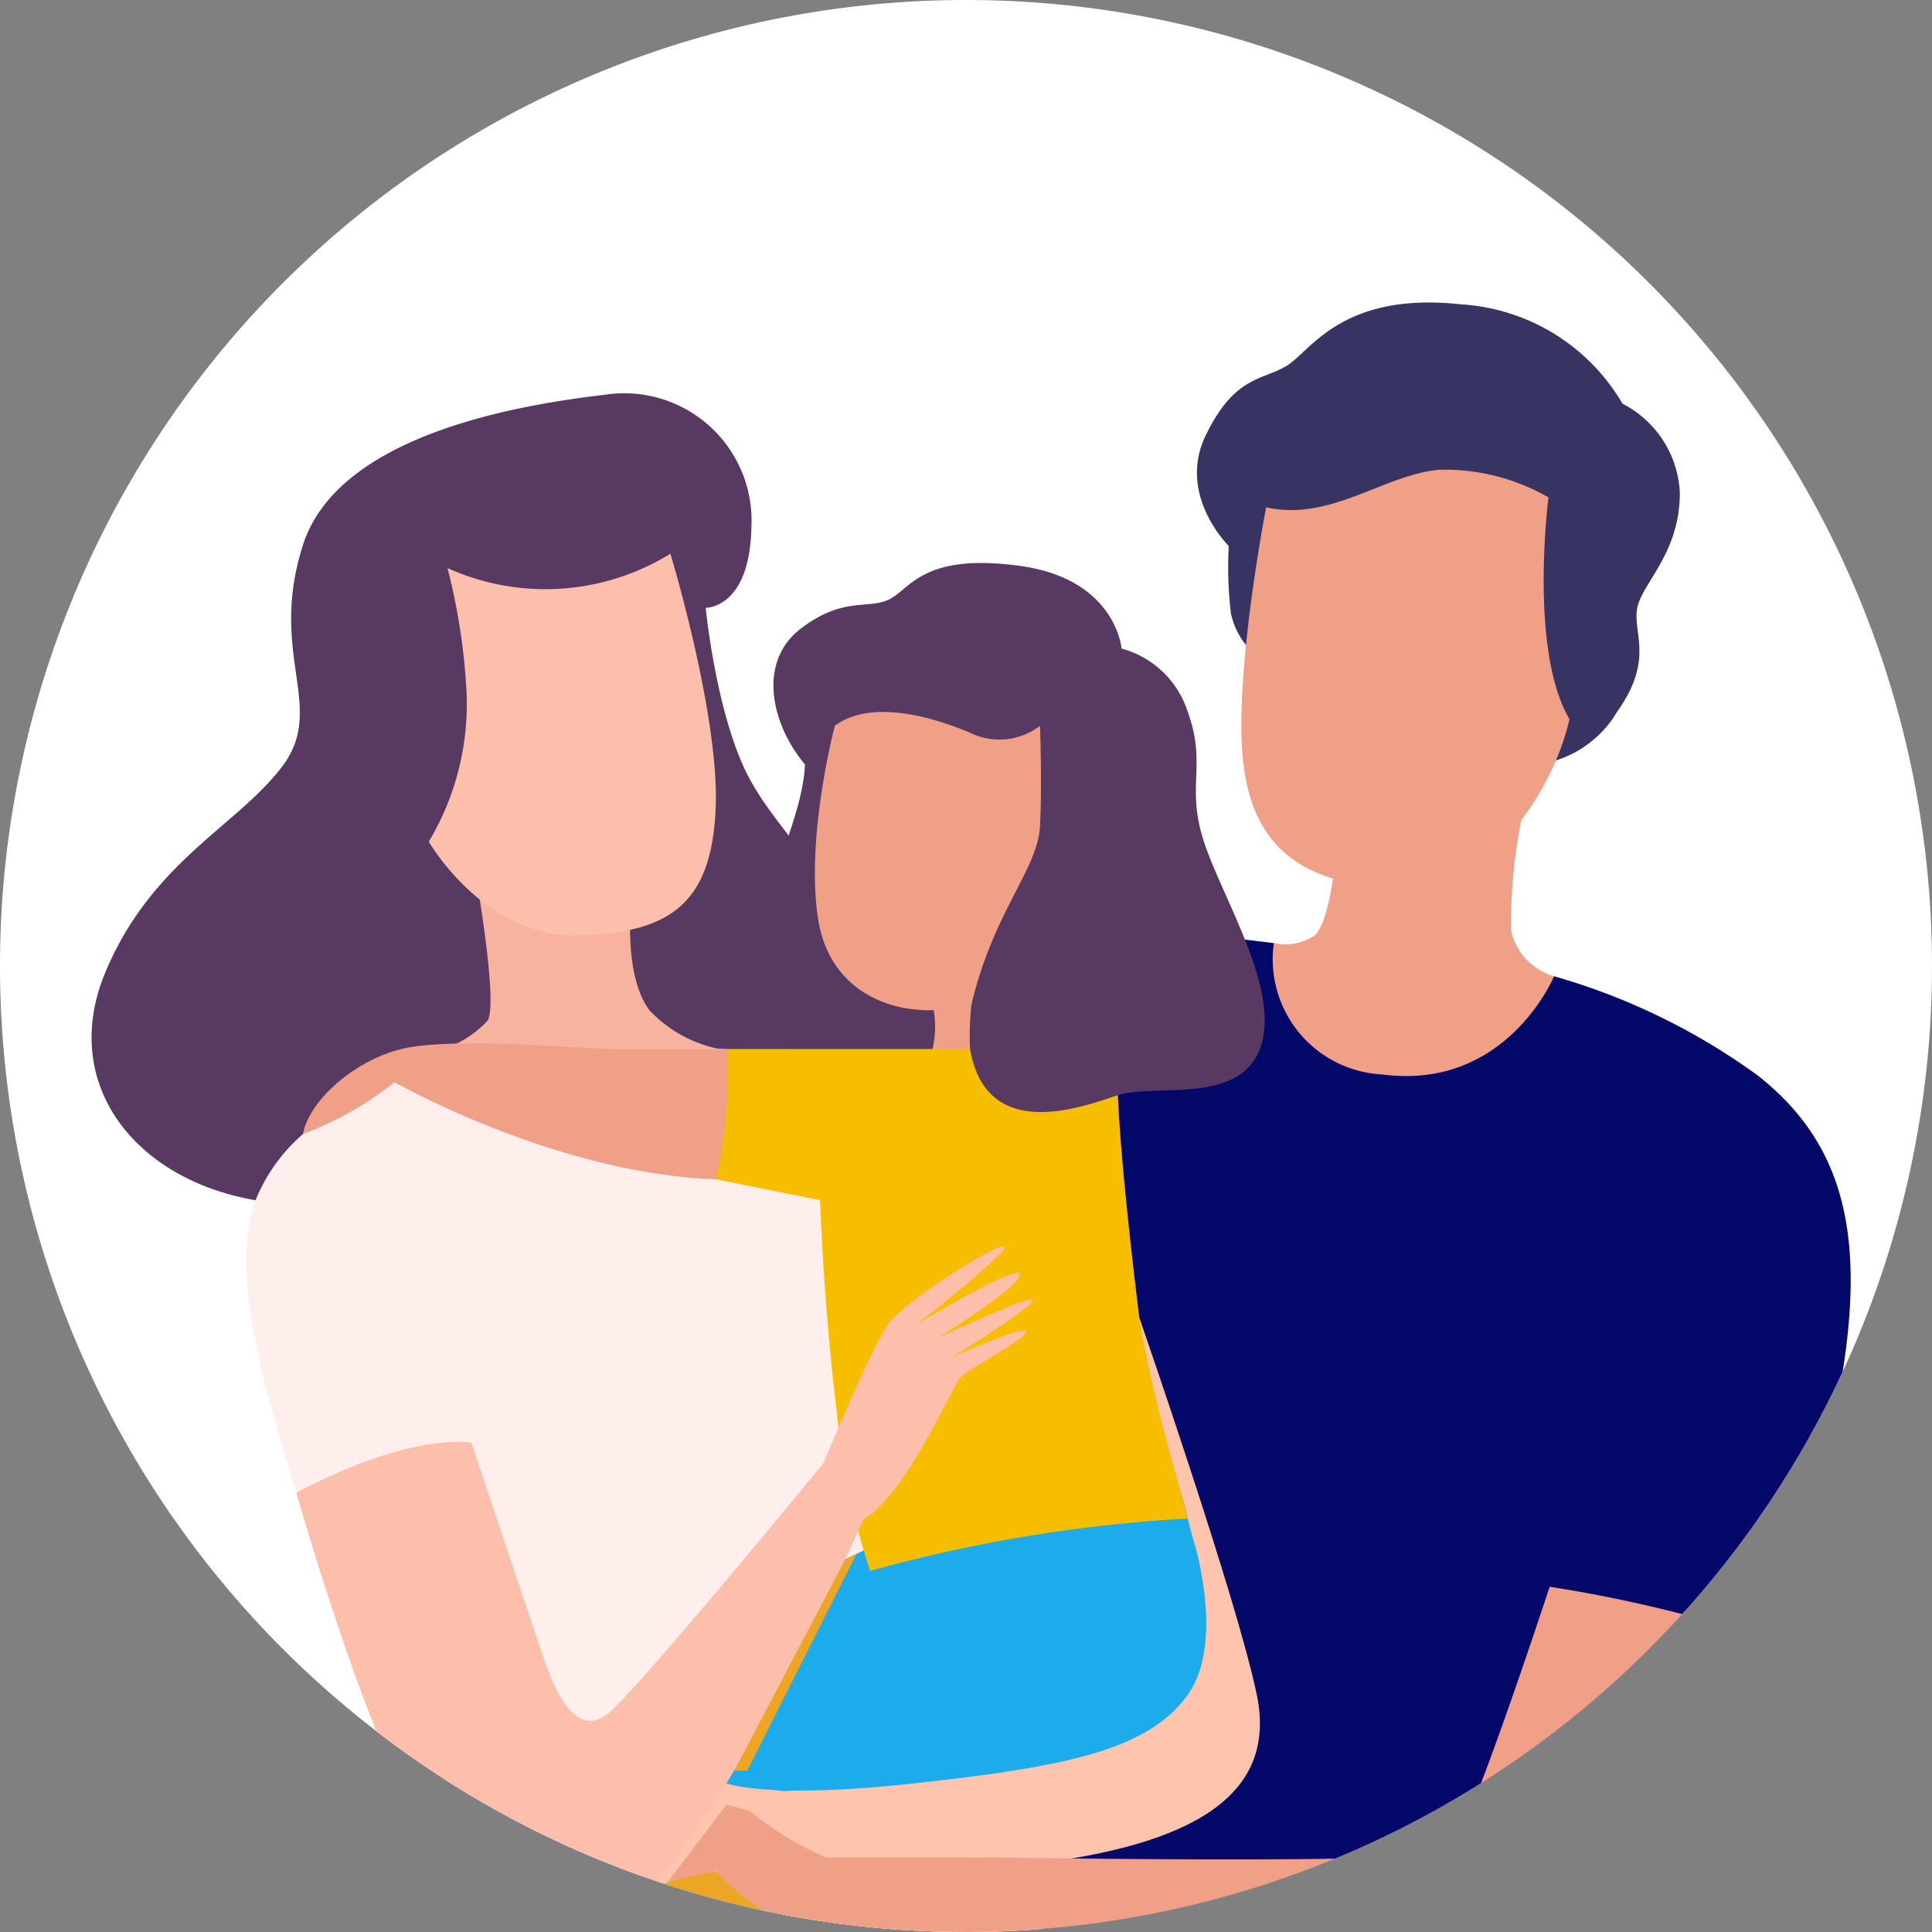 <svg xmlns="http://www.w3.org/2000/svg" xmlns:xlink="http://www.w3.org/1999/xlink" width="90" height="90" viewBox="0 0 90 90">
  <rect x="0" y="0" width="90" height="90" fill="#808080" stroke="none"/>
  <defs>
    <clipPath id="clip-path">
      <path id="Path_361157" data-name="Path 361157" d="M45,0a45,45,0,0,1,0,90,45.9,45.9,0,0,1-9.508-1.006A45.005,45.005,0,0,1,45,0Z" transform="translate(262 1017)" fill="#fff" stroke="#707070" stroke-width="1"/>
    </clipPath>
    <clipPath id="clip-path-2">
      <rect id="Rectangle_13976" data-name="Rectangle 13976" width="81.946" height="81.908" fill="none"/>
    </clipPath>
  </defs>
  <g id="Group_75348" data-name="Group 75348" transform="translate(-283 -7891)">
    <path id="Path_361088" data-name="Path 361088" d="M45,0A45,45,0,1,1,0,45,45,45,0,0,1,45,0Z" transform="translate(283 7891)" fill="#fff"/>
    <g id="Mask_Group_58524" data-name="Mask Group 58524" transform="translate(21 6874)" clip-path="url(#clip-path)">
      <g id="Group_75116" data-name="Group 75116" transform="translate(266.266 1031.092)">
        <g id="Group_75115" data-name="Group 75115" clip-path="url(#clip-path-2)">
          <path id="Path_361089" data-name="Path 361089" d="M473.856,312.211l2.124-1.582a30.179,30.179,0,0,1,9.525,4.65c3.975,3.162,5.139,7.479,3.7,15.016a84.8,84.8,0,0,1-2.81,11.375l-4.569,10.553.485,8.223H452.9l-2.416-12.2s1.188-35.757,1.587-36.037,4.854-3.775,5.2-3.775,5.653.651,5.653.651Z" transform="translate(-407.851 -279.243)" fill="#040969"/>
          <path id="Path_361090" data-name="Path 361090" d="M80.259,379.19s-2.261.543-3.6,4.14.82,10.039,1.9,13.619c3.186,4.266,8.994,17.885,8.994,17.885l-3.752,7.88h30.27l-1.225-8.46-9.07-34.23-20.489-2.809Z" transform="translate(-69.022 -341.511)" fill="#feefec"/>
          <path id="Path_361091" data-name="Path 361091" d="M277.639,587.351l1.023,1.054s3.7,6.193-.512,10.253-17.677,5.807-17.677,5.807l-2.707,8.5h-6.373l2.4-10.337s4.043-9.6,4.043-9.809,6.921-3.495,6.921-3.495Z" transform="translate(-227.6 -531.759)" fill="#1cabeb"/>
          <path id="Path_361092" data-name="Path 361092" d="M298.091,363.637a9.267,9.267,0,0,0,.869,1.2l4.852.977s.171,4.985.788,9.919a34.788,34.788,0,0,0,1.542,7.349,69.59,69.59,0,0,1,14.8-2.441c-.93-3.429-2.257-9.362-2.257-9.362s-.976-7.677-1.028-11.248-5.962-1.521-5.962-1.521-9.48-.509-10.188-.586a7.991,7.991,0,0,0-1.967,0c-.128.078-1.447,5.714-1.447,5.714" transform="translate(-269.877 -323.994)" fill="#f7be00"/>
          <path id="Path_361093" data-name="Path 361093" d="M563.8,4.712a4.915,4.915,0,0,1,2.672,4.163c0,2.878-1.85,4.266-2,5.448s.771,2.356-.925,4.75a5.109,5.109,0,0,1-3.649,2.445l-12.758-4.78a3.543,3.543,0,0,1-1.581-2.261,18.284,18.284,0,0,1-.1-3.135s-2.415-2.364-1.079-5.139,2.621-2.57,3.752-3.238S550.695-.53,556.3.087a9.362,9.362,0,0,1,7.5,4.625" transform="translate(-492.485 0)" fill="#373463"/>
          <path id="Path_361094" data-name="Path 361094" d="M28.607,54.892s.515,5.28,2.13,8.12,3.523,3.648,3.626,7.734-1.747,4.7-1.747,4.7H29.275L15.708,76.786H13.6L9.849,79.407a8.072,8.072,0,0,0-2.21,3.084c-5.7-.976-9.148-5.5-6.989-10.638s6.116-6.784,8.223-9.559S8.2,57.1,9.849,51.963s10.073-6.527,14.03-6.989a5.932,5.932,0,0,1,6.858,6.167c-.074,3.8-2.13,3.752-2.13,3.752" transform="translate(0 -40.672)" fill="#573961"/>
          <path id="Path_361095" data-name="Path 361095" d="M342,132.161a4.452,4.452,0,0,1,3.083,2.951c.925,2.548-.154,3.473.822,6.248s3.532,6.835,2.537,9.456-4.952,1.593-6.648,2.158-6.1,2.21-6.852-2.158c-.7-3.135-1.747,0-1.747,0h-6.561s-2.467-1.234-1.747-4.7,2.261-6.192,2.364-8.556c-1.593-1.9-2.21-4.78-.206-6.321s3.186-.874,4.163-1.388,1.593-2.158,6.064-1.542S342,132.161,342,132.161" transform="translate(-294.018 -116.039)" fill="#573961"/>
          <path id="Path_361096" data-name="Path 361096" d="M181.906,290s-.171,2.788.891,4.186a6.073,6.073,0,0,0,3.289,1.81l-3.015,1.782L173.2,296a5.077,5.077,0,0,0,2.056-1.324c.48-.754-.445-6.145-.445-6.145Z" transform="translate(-156.81 -261.218)" fill="#f7b39f"/>
          <path id="Path_361097" data-name="Path 361097" d="M360.483,475.961l-.316-1.322s2.347-5.691,3.135-6.639,4.74-3.508,5.268-3.47-4.028,3.615-4.028,3.615,4.678-2.827,4.765-2.3-3.812,2.959-3.812,2.959,4.495-2.127,4.409-1.74-3.746,2.625-3.746,2.625,3.477-1.538,3.46-1.187-2.765,1.769-3.1,2.171-2.546,5.483-4.471,6.568-1.568-1.283-1.568-1.283" transform="translate(-326.078 -420.562)" fill="#fdbeac"/>
          <path id="Path_361098" data-name="Path 361098" d="M177.218,123.639s2.313,7.606,2.107,11.923-2.056,5.756-6.424,5.859-6.938-4.368-6.938-4.368a12.492,12.492,0,0,0,1.747-7.195,29.23,29.23,0,0,0-.874-5.55,11.074,11.074,0,0,0,10.381-.668" transform="translate(-150.255 -111.937)" fill="#fdbeac"/>
          <path id="Path_361099" data-name="Path 361099" d="M123.848,364.925s-3.854.051-5.448,0-7.5-.565-9.765,0-4.317,2.467-4.574,3.957a15.533,15.533,0,0,0,4.266-2.415s7.478,4.266,14.968,4.523a22.783,22.783,0,0,0,.552-6.064" transform="translate(-94.213 -330.147)" fill="#efa087"/>
          <path id="Path_361100" data-name="Path 361100" d="M413.928,342.115h1.747a12.368,12.368,0,0,1,.069-2.107c.137-1.216-1.816,0-1.816,0a4.878,4.878,0,0,1,0,2.107" transform="translate(-374.75 -307.337)" fill="#efa087"/>
          <path id="Path_361101" data-name="Path 361101" d="M295.25,499.568s4.591,13.225,5.482,17.611-2.467,7.058-11.375,7.949-12.814,0-12.814,0l-4.334,1.163,3.512-5.069,2.947.411s10.347-.548,14.047-1.782,5.824-3.015,5.619-6.51-2.124-7.949-3.084-13.773" transform="translate(-246.445 -452.285)" fill="#ffc4ad"/>
          <path id="Path_361102" data-name="Path 361102" d="M459.388,632.057s-3.837,11.718-4.66,12.334-21.516.274-21.516.274l-.822,3.563s19.461,7.469,26.245,5.619,11.375-19.187,11.375-19.187a63.485,63.485,0,0,0-10.621-2.6" transform="translate(-391.465 -572.234)" fill="#efa087"/>
          <path id="Path_361103" data-name="Path 361103" d="M314.407,768.834s-5.413.824-8.223-.307a9.078,9.078,0,0,1-4.111-3.256l13.569.006a6.445,6.445,0,0,1-1.234,3.557" transform="translate(-273.482 -692.84)" fill="#efa087"/>
          <path id="Path_361104" data-name="Path 361104" d="M567.082,83.842S565.592,91.5,566,95.56s2.672,5.773,6.989,6.047,7.452-4.454,8.223-7.9c-1.9-3.238-.976-10.33-.976-10.33a9.658,9.658,0,0,0-5.139-1.285c-2.57.257-5.036,2.416-8.017,1.747" transform="translate(-512.367 -74.298)" fill="#efa087"/>
          <path id="Path_361105" data-name="Path 361105" d="M581.568,260.5a5.372,5.372,0,0,0,5.037,6.116c5.807.771,8.017-4.574,8.017-4.574a2.858,2.858,0,0,1-2-2.107,24.337,24.337,0,0,1,.475-5.165l-8.7,2.133s-.257,2.625-.925,3.239a2.471,2.471,0,0,1-1.9.358" transform="translate(-526.493 -230.657)" fill="#efa087"/>
          <path id="Path_361107" data-name="Path 361107" d="M356.9,202.161s-1.388,5.242-.771,9.045,4.317,4.78,7.144,3.906c1.028-4.317,3.084-6.27,3.186-8.274s0-4.677,0-4.677a3.115,3.115,0,0,1-3.289.308c-2.03-.848-4.7-1.49-6.27-.308" transform="translate(-322.277 -182.441)" fill="#efa087"/>
          <path id="Path_361109" data-name="Path 361109" d="M292.1,732.3l-3.912-.051a45.772,45.772,0,0,0-5.774,0c-2.226.223-4.384-.6-5.772-.651s-1.658.733-1.1,1.329a13.324,13.324,0,0,0-3.34.9l3.821-5.026,1.078.282a14.307,14.307,0,0,0,3.7,2.231,66.977,66.977,0,0,0,6.784.39c1.182.051,6.112.29,6.112.29Z" transform="translate(-246.446 -658.822)" fill="#efa087"/>
          <path id="Path_361111" data-name="Path 361111" d="M100.8,563.037s3.084,10.9,5.687,15.281,6.852,7.058,10.964,2.878,9.78-16.914,9.78-16.914l-1.884-2.606s-8.856,10.817-10.09,11.708-2.193-.411-2.946-2.672-3.358-10-3.358-10-2.672-.548-8.154,2.33" transform="translate(-91.264 -507.599)" fill="#fdbeac"/>
          <path id="Path_361112" data-name="Path 361112" d="M334.2,604.361a6.635,6.635,0,0,1-4.25,8.24c-6.133,2.5-16.78,2.562-16.78,2.562l-.59.976s1.849.763,8.77,0,10.851-1.516,12.706-4.12.143-7.658.143-7.658" transform="translate(-282.994 -547.159)" fill="#1cabeb"/>
          <path id="Path_361113" data-name="Path 361113" d="M321.478,616.119l-5.178,9.856h.606L322,615.868Z" transform="translate(-286.362 -557.578)" fill="#eca624"/>
          <path id="Path_361115" data-name="Path 361115" d="M323.725,797.26l-2.382,4.99h-2.619l1.855-5.822a10.239,10.239,0,0,0,3.147.832" transform="translate(-288.557 -721.048)" fill="#eca624"/>
          <path id="Path_361116" data-name="Path 361116" d="M266.988,774.162a4.05,4.05,0,0,1,3.492-.259,4.546,4.546,0,0,1,2.93,2.21l.488-1.336a12.532,12.532,0,0,1-3.075-2.346,12.085,12.085,0,0,0-3.34.9l-.375.319Z" transform="translate(-241.718 -699.321)" fill="#eca624"/>
        </g>
      </g>
    </g>
  </g>
</svg>
